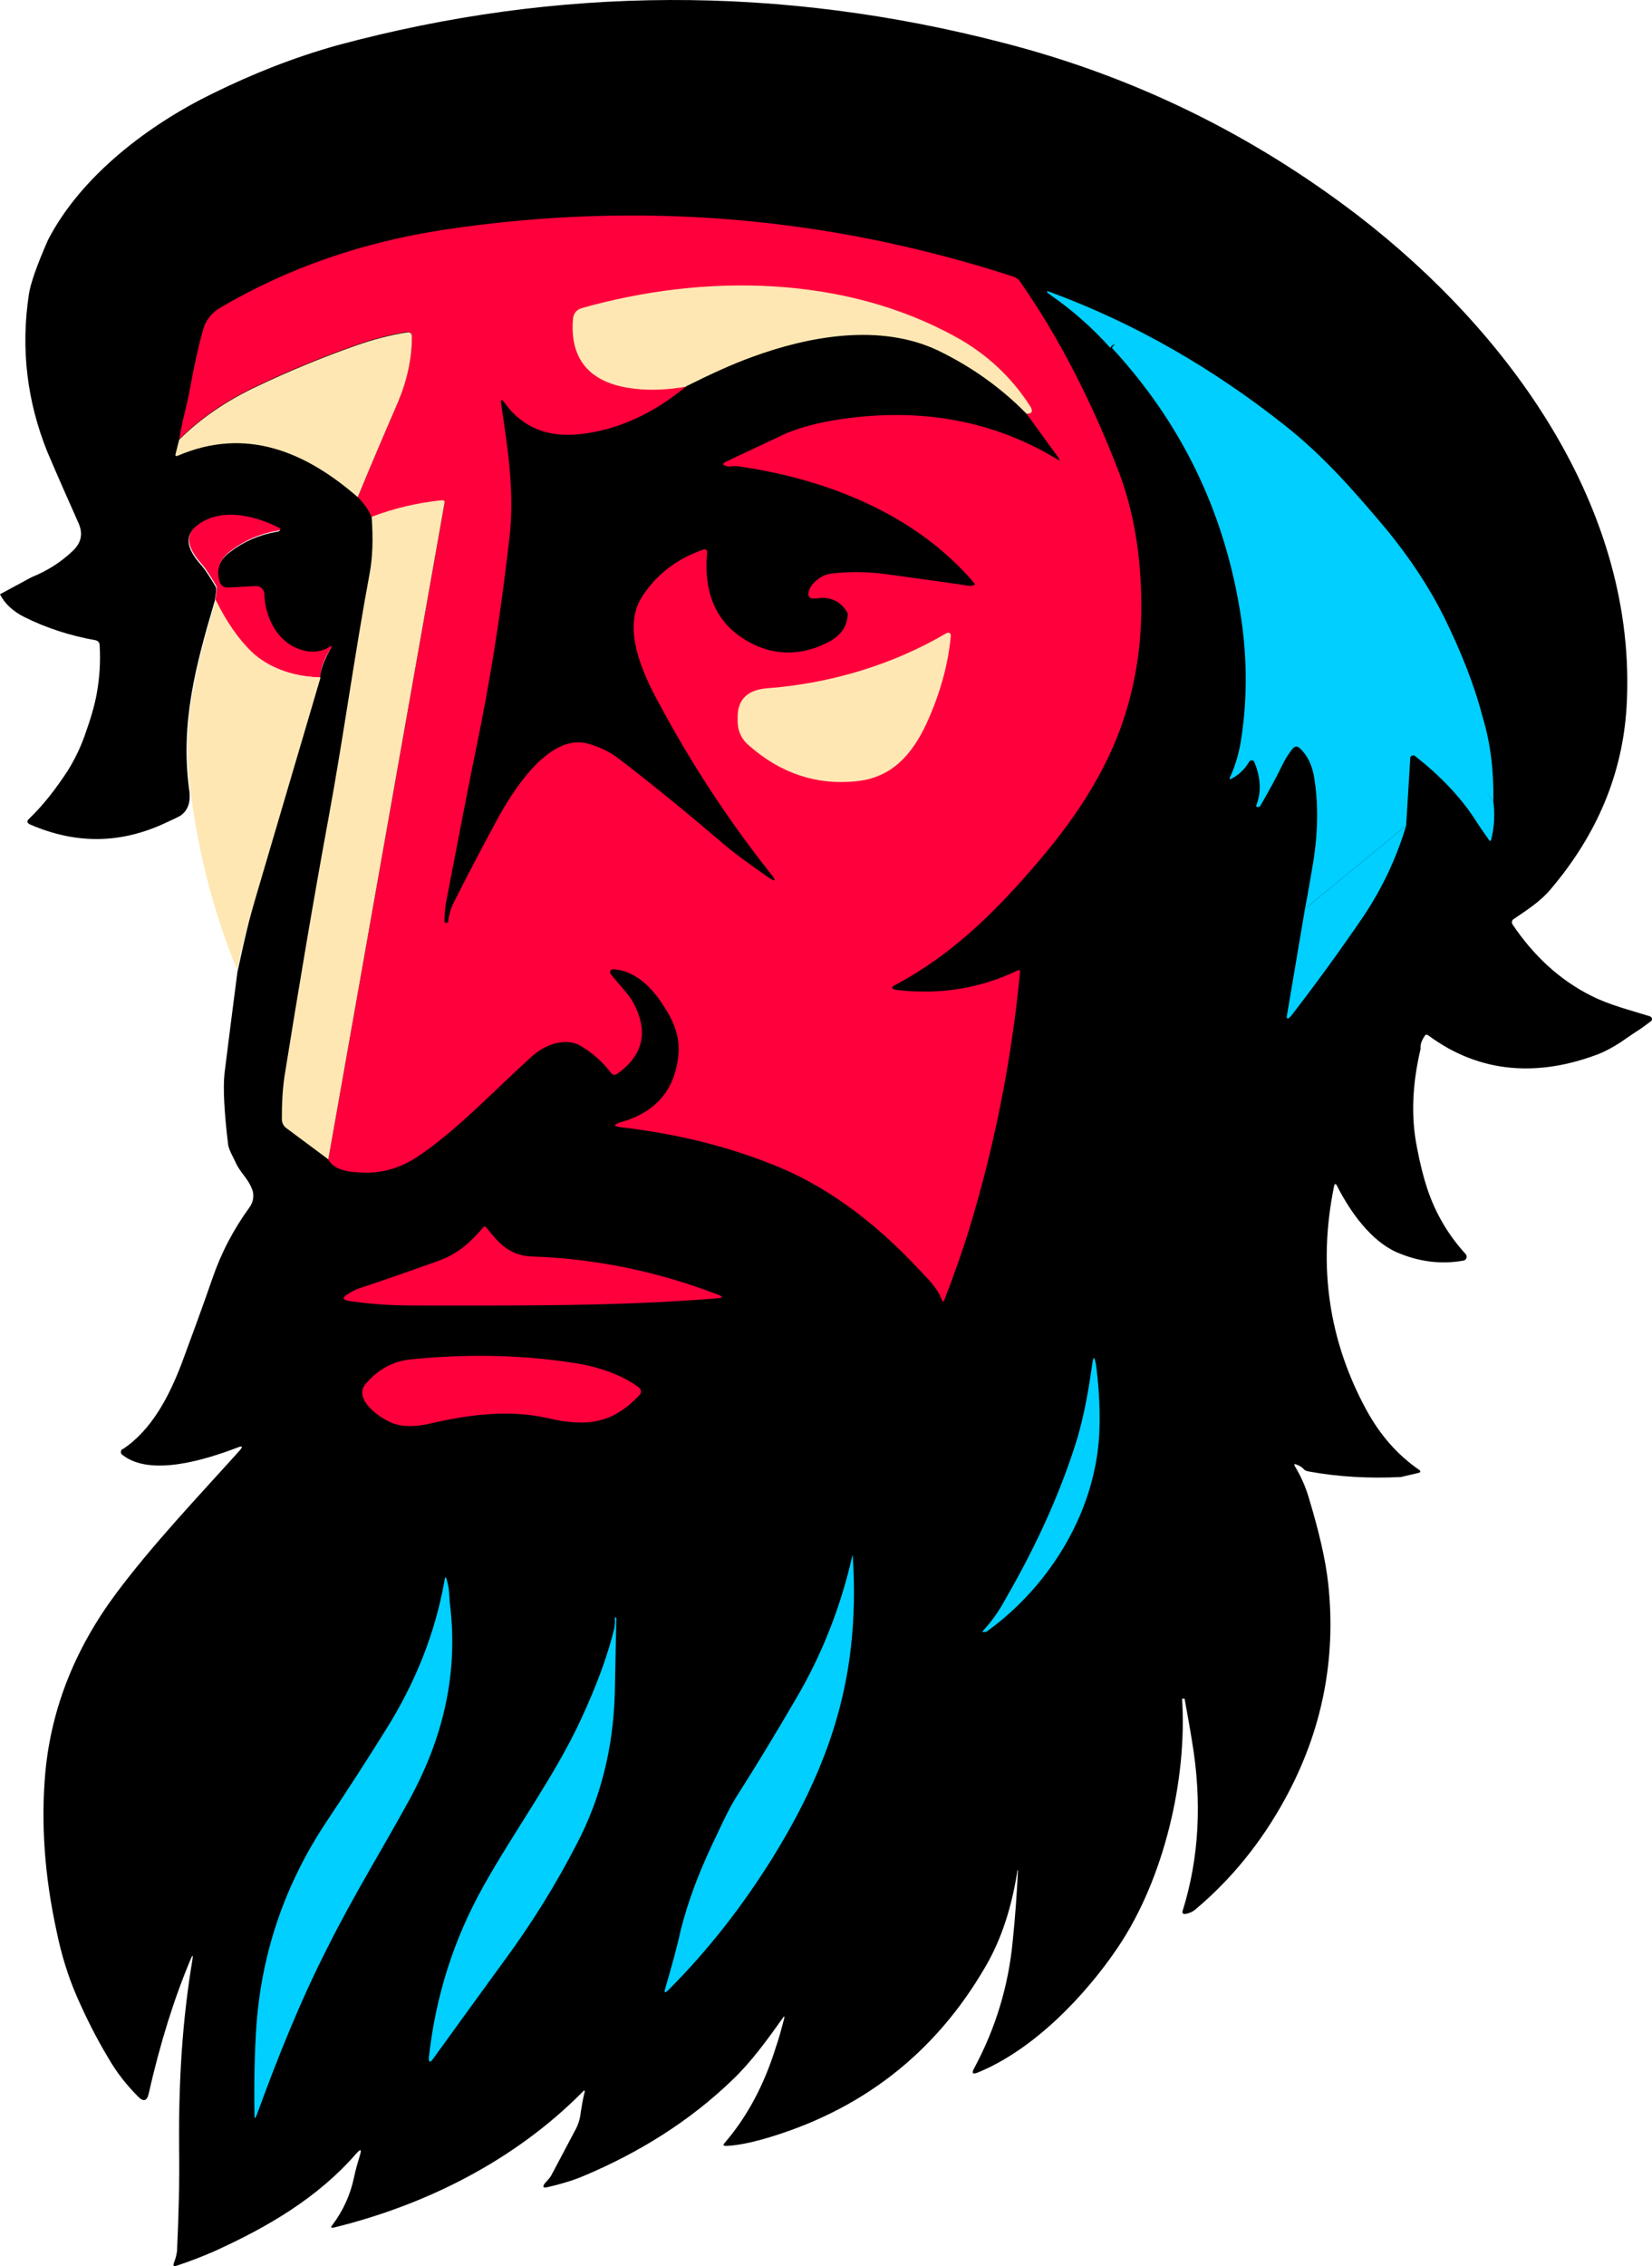 <?xml version="1.0" encoding="UTF-8"?> <svg xmlns="http://www.w3.org/2000/svg" id="Layer_2" data-name="Layer 2" viewBox="0 0 320.03 438.73"><defs><style> .cls-1 { fill: #ff003d; } .cls-1, .cls-2, .cls-3, .cls-4 { stroke-width: 0px; } .cls-5 { fill: none; stroke: #8b8795; stroke-width: 2px; } .cls-3 { fill: #ffe7b3; } .cls-4 { fill: #00cfff; } </style></defs><g id="Layer_1-2" data-name="Layer 1"><g id="Layer_1-3" data-name="Layer 1"><g><path class="cls-2" d="M318,199.05c-1.4.9-2.7,1.8-4,2.7-1.4.9-2.8,1.7-4.3,2.3-11.5,4.4-22.9,3.9-33-3.6-.3-.2-.5-.2-.7.1-.6.9-.9,1.7-.8,2.5-1.6,6.8-1.9,13.1-.7,19.1.6,3.2,1.3,5.9,2,8,1.6,4.8,4.1,9,7.4,12.6.3.3.3.8,0,1.1-.1.1-.3.2-.4.2-4.4.8-8.7.2-12.9-1.6-5-2.2-9-7.8-11.5-12.7-.3-.7-.6-.7-.7.1-3.1,15.3-1,29.8,6.4,43.3,2.6,4.7,5.9,8.5,10.1,11.4.4.3.3.5-.1.6l-3.4.8c-6.1.3-12.1,0-18-1.1-.4-.1-.7-.2-.9-.5-.4-.4-.8-.6-1.3-.8-.5-.2-.6-.1-.3.4,1.2,2,2.1,4.1,2.7,6.2,1.9,6.3,3.2,11.8,3.7,16.4,1.6,14.7-1.2,28.7-8.4,41.8-4.6,8.4-10.4,15.5-17.3,21.3-.6.5-1.3.8-2,.9-.5,0-.6-.2-.5-.6,3.2-10.2,3.8-21.2,1.8-33-.4-2.5-.9-5.2-1.4-8,0-.1-.1-.1-.2-.1h-.2s-.1,0-.1.1c1,15.5-3.5,34.8-12.4,48-6.4,9.5-16.4,19.9-27.2,24.3-1,.4-1.2.1-.7-.8,4.2-7.8,6.7-16.1,7.5-24.8.5-4.8.8-9.3,1-13.5,0,0,0-.1-.1-.1s-.2,0-.1,0,.1,0,.1.1c-1.1,7.1-3.1,13.3-6.2,18.6-9.8,16.9-24.2,28-43.1,33.4-2.6.7-4.9,1.2-7.1,1.3-.6,0-.7-.2-.3-.6,4.3-5,7.6-11.1,9.9-18.5.6-1.7,1.1-3.6,1.6-5.5.1-.6,0-.6-.3-.1-3,4.2-6.1,8.5-9.8,12-8.2,7.9-18,14-28.7,18.5-2.1.9-4.5,1.6-7.1,2.2-.8.2-.9-.1-.5-.7.4-.5.9-.9,1.3-1.6,1.5-2.8,3-5.7,4.5-8.5.7-1.2,1.1-2.5,1.2-3.7.2-1.2.4-2.5.7-3.7.2-.6,0-.7-.4-.2-13.1,13.2-30.2,21.8-48.1,26.2-.6.1-.7,0-.3-.5,2.1-2.8,3.5-5.9,4.2-9.3.3-1.4.7-2.8,1.1-4.1s.2-1.4-.7-.4c-7.4,8.5-17.1,14.2-27.5,18.9-2.5,1.1-4.9,2-7.3,2.8-.6.2-.7,0-.5-.6.3-.7.5-1.5.6-2.3.3-6.6.5-13.3.4-20.1-.1-12.8.6-24.4,2.6-36.4.1-.8,0-.8-.3-.1-3.3,7.8-6,16.5-8.2,26.2-.3,1.4-1,1.6-2,.6-2.2-2.2-4.2-4.7-5.8-7.5-2.3-3.8-4.3-7.8-6.1-11.9-1.7-3.9-3-8.1-3.9-12.5-2.4-10.9-3.1-21.3-2.2-31.1,1.2-12.4,5.8-23.9,13.8-34.6,7.2-9.6,15.7-18.5,23.8-27.5.7-.8.6-1-.4-.6-5.8,2.2-16.8,5.8-22.3,1.4-.3-.2-.4-.7-.1-1,0-.1.1-.1.2-.1,5.6-3.7,9-10.3,11.4-16.6,2-5.4,4-10.8,5.9-16.3,1.7-5,4.1-9.6,7.3-14,.7-1,.9-2.4.4-3.5-.7-1.9-2.3-3.2-3.1-5-.5-1.1-1.3-2.4-1.5-3.5-.8-6.6-1-11.2-.7-13.9.9-7.1,1.7-13.6,2.5-19.6,1.7-7.8,2.9-12.8,3.6-14.9,4.1-13.9,8.2-27.8,12.3-41.7.2-1.9.9-3.8,2-5.7.3-.5.2-.6-.3-.3-1.7,1-3.5,1.2-5.6.5-4.6-1.5-6.9-6.4-7-10.9,0-.8-.7-1.5-1.5-1.5h0l-5.5.3c-.7,0-1.3-.4-1.5-1-.8-2.5-.1-4.5,2.1-6.1,2.6-2,5.6-3.3,9-3.9.8-.1.8-.4.1-.7-4.8-2.4-11.7-3.9-16,0-2.6,2.3-.3,5.4,1.4,7.3,1,1.2,1.8,2.6,2.6,3.9.2.3.2.6.2.9l-.3,2c-3.8,12.8-6.6,23.6-5,36.2.4,2.3,0,4-1.3,5.1-.4.4-1.8,1-4.2,2.1-8.3,3.6-16.6,3.6-25.2-.1-.7-.3-.8-.7-.2-1.2,2.7-2.6,5.1-5.7,7.4-9.2,1.3-2.1,2.5-4.5,3.4-7.1,1.1-3.1,1.9-5.8,2.3-8.2.5-2.9.7-5.9.5-9.1,0-.4-.3-.8-.8-.9-5-.9-9.6-2.4-13.8-4.5-2.2-1.1-3.8-2.6-4.7-4.4l6.1-3.3c3-1.2,5.7-2.9,8-5.1,1.7-1.6,2-3.4,1.1-5.4-2-4.5-4-9-6-13.7-4-9.9-5.2-20.1-3.6-30.6.3-2,1.5-5.5,3.7-10.5,6.4-12.4,19.5-22.3,31.8-28.3,7.7-3.8,15.7-7,24.3-9.4,42.7-11.5,85.8-11.7,129.2-.4,25.2,6.5,48,17.7,68.5,33.4,29.1,22.4,54.3,56.7,52,95.2-.8,12.9-5.7,24.6-14.7,35.2-2,2.4-4.7,4.1-7.2,5.8-.3.2-.4.6-.2,1,4.1,6.1,9.2,10.8,15.2,13.8,3.5,1.8,7.6,2.8,11.4,4,.3.1.5.4.4.7,0,.1-.1.2-.1.2l-1.9,1.4Z"></path><path class="cls-1" d="M63.6,224.45l22.5-126.9c.1-.4-.1-.6-.5-.6-4.9.5-9.4,1.6-13.6,3.2-.5-1.3-1.4-2.6-2.7-3.9,2.6-6.3,5.2-12.4,7.8-18.5,1.8-4.3,2.7-8.5,2.7-12.7,0-.4-.4-.8-.8-.8h-.1c-3.3.5-6.7,1.4-10.1,2.6-6.5,2.3-12.8,4.9-18.9,7.8-6,2.8-11.1,6.3-15.2,10.4.3-1.6.6-3.3,1.1-5.2.4-1.7.8-3.4,1.1-5.1.7-3.9,1.5-7.6,2.5-11.1.5-1.7,1.6-3.1,3.3-4.1,13.1-7.7,27.6-12.7,43.5-15.1,37.4-5.6,74.1-2.6,110.1,9.1.6.2,1.1.6,1.4,1.1,7.4,10.6,13.7,22.9,19,36.6,2.9,7.6,4.4,16.3,4.4,26.2,0,7.1-1,14.2-3.2,21.1-3.6,11.3-10.3,20.9-18,29.7-7.7,8.9-16,16.9-26.4,22.4-1,.5-.9.8.2,1,8.4,1,16.2-.3,23.5-3.8.3-.1.4,0,.4.3-1.6,16.9-4.9,33.6-9.9,50-1.4,4.5-3,9-4.8,13.6-.1.3-.3.3-.4,0-.9-2.4-2.6-4-4.3-5.8-9.1-9.8-18.7-16.7-28.8-20.6-9.1-3.6-18.7-5.9-29-7.1-1.6-.2-1.7-.5-.1-1,6.7-1.9,10.4-6.2,11.1-12.8.3-2.7-.3-5.3-1.8-8-2.3-4.1-5.8-8.5-10.8-8.8-.3,0-.6.2-.6.5,0,.1,0,.3.1.4,1.4,1.9,3.3,3.6,4.4,5.6,3,5.6,1.9,10.2-3.2,13.8-.3.2-.8.2-1.1-.2-1.6-2.1-3.5-3.8-5.8-5.2-3.1-1.9-7.2-.2-9.6,2-7.3,6.6-15.1,14.9-22.6,19.7-3.5,2.2-7.3,3.1-11.4,2.7-3-.2-4.7-1.1-5.4-2.5Z"></path><path class="cls-5" d="M198.9,80.15c-5-5.1-10.7-9.2-17.2-12.2-11.2-5.3-25-2.8-36.1,1.3-3.6,1.3-7.8,3.2-12.6,5.6"></path><path class="cls-3" d="M198.9,80.15c-5-5.1-10.7-9.2-17.2-12.2-11.2-5.3-25-2.8-36.1,1.3-3.6,1.3-7.8,3.2-12.6,5.6-3.5.6-6.9.8-10.1.4-8.2-.9-12.6-5.3-11.9-13.5.1-1.1.7-1.8,1.7-2.1,23.7-6.7,50.8-6.4,72.5,5.6,6,3.3,10.9,7.9,14.5,13.6.1.2.2.5.2.7s-.2.4-.4.5c-.4,0-.5,0-.6.1Z"></path><path class="cls-3" d="M69.3,96.25c-10.1-8.8-21.7-13.7-34.9-8-.3.1-.5,0-.4-.3l.7-2.8c4.1-4.1,9.2-7.6,15.2-10.4,6.1-2.9,12.4-5.5,18.9-7.8,3.4-1.2,6.8-2.1,10.1-2.6.4-.1.9.2.9.7v.1c0,4.2-.9,8.4-2.7,12.7-2.6,6-5.2,12.1-7.8,18.4Z"></path><path class="cls-2" d="M198.9,80.15l6.1,8.4c.4.6.3.7-.3.3-12.1-7.3-25.8-9.9-41.1-7.8-5,.7-9.3,1.8-12.7,3.5-3.2,1.5-6.6,3.1-10.2,4.8-.8.4-.8.7.1.9.2.1.6.1,1.1,0h.9c17.1,2.4,34.5,9.2,45.9,22.6.2.3.2.4-.2.5-.4.1-.8.1-1.2,0-5.3-.8-10.6-1.5-15.7-2.2-3.7-.5-7.2-.5-10.6-.1-1.4.2-2.6.9-3.7,2.2-.2.3-.4.6-.5.9-.5,1.3-.1,1.9,1.4,1.7,2.6-.4,4.5.5,5.8,2.5.2.3.3.6.2.9-.2,2.2-1.4,3.8-3.6,5-4.9,2.6-10.3,2.9-15.4.1-6.3-3.4-9-9.3-8.2-17.5,0-.2-.1-.4-.4-.5h-.2c-5.3,1.8-9.3,4.9-12.1,9.3-3.7,5.9,0,14.4,3.3,20.4,6.3,11.8,13.6,22.9,21.7,33.1,1.2,1.5,1,1.7-.6.6-3.6-2.5-6.8-4.8-9.4-7.1-6.7-5.7-13.2-11-19.6-15.9-1.6-1.2-3.6-2.2-5.9-2.8-7.6-2-14.7,9.5-17.7,15.1-2.9,5.4-5.6,10.5-8.1,15.5-.6,1.1-1,2.4-1.2,3.9,0,.1-.1.2-.2.2h-.3c-.1,0-.2-.1-.2-.2,0-1.3.1-2.5.3-3.7,2-10.4,4.2-21.9,6.8-34.6,2.5-12.8,4.1-24,5.5-36.1,1-8.7-.3-17-1.6-25.7-.2-1.1.1-1.2.7-.3,3.4,4.7,8.3,6.7,14.6,6,7.2-.8,14.1-3.9,20.6-9.3,4.8-2.4,9-4.3,12.6-5.6,11.1-4.1,24.9-6.6,36.1-1.3,6.4,3.1,12.2,7.2,17.2,12.3Z"></path><path class="cls-3" d="M63.6,224.45l-8.2-6.1c-.5-.4-.8-1-.8-1.7,0-2.8.1-5.4.5-8.2,2.7-16.8,5.5-33.6,8.6-50.4,2.8-15.2,5-31.4,7.9-47,.6-3.2.7-6.8.4-11,4.2-1.6,8.7-2.7,13.6-3.2.4,0,.6.1.5.6l-22.5,127Z"></path><path class="cls-1" d="M62,131.15c-5.5-.2-10-1.9-13.5-5.1-2.4-2.3-4.7-5.6-6.8-9.9l.3-2c0-.3,0-.6-.2-.9-.8-1.3-1.6-2.7-2.6-3.9-1.7-1.9-4-5-1.4-7.3,4.4-3.9,11.2-2.4,16,0,.7.3.7.6-.1.7-3.4.6-6.4,1.9-9,3.9-2.2,1.6-2.9,3.7-2.1,6.1.2.6.8,1,1.5,1l5.5-.3c.8,0,1.5.6,1.6,1.4h0c.1,4.5,2.4,9.4,7,10.9,2.1.7,4,.5,5.6-.5.5-.3.6-.2.3.3-1.2,1.7-1.9,3.6-2.1,5.6Z"></path><path class="cls-3" d="M41.8,116.15c2.1,4.3,4.4,7.5,6.8,9.9,3.4,3.3,7.9,5,13.5,5.1-4.1,13.9-8.2,27.8-12.3,41.7-.6,2.1-2.1,7-3.9,14.8-4.8-11.6-7.6-23.3-9.1-35.3-1.6-12.6,1.2-23.4,5-36.2Z"></path><path class="cls-3" d="M148.6,133.25c12.1-.9,24.3-4.5,34.8-10.7.3-.1.6-.1.7.2.1.1.1.2.1.3-.5,5.6-2.1,11.3-4.7,17-2.8,6-6.7,10.5-13.6,11.2-7.7.8-14.7-1.5-20.9-7-1.5-1.3-2.2-3-2.1-5.2-.1-3.6,1.9-5.5,5.7-5.8Z"></path><g><path class="cls-4" d="M289.3,155.25c-.6-1.2-1.4-2.2-2.6-3.1-.3-.2-.5-.6-.6-1-.2-1.1-.7-2-1.5-2.8-.3-.3-.5-.7-.6-1.2-.4-2.5-1.2-4.9-2.4-7.2-.6-1.1-.5-2.2-1.1-3.2-.5-.7-.8-1.5-1-2.4-.5-2.8-1.1-5.5-1.8-8.2-.1-.2-.1-.4-.1-.6,0-.3-.1-.5-.4-.6-.4-.2-.6-.5-.5-.9,0-.9-.3-1.6-1.1-2.1-.3-.2-.5-.5-.5-.8,0-.7-.4-1.1-1-1.3-.3-.1-.6-.3-.7-.7-.7-1.8-1.8-3.3-3.2-4.7-.2-.2-.4-.5-.4-.9v-1.1c0-.4-.2-.6-.5-.7-.7-.2-1.1-.8-1.1-1.5,0-.3-.1-.5-.4-.6-.5-.2-.8-.6-.9-1.2-.1-.3-.2-.6-.4-.9-.6-.8-1.2-1.7-1.6-2.8-.1-.3-.3-.5-.5-.7l-2.8-2.6c-.2-.1-.3-.2-.6-.3-.5-.2-.8-.5-.8-1.1,0-.4-.2-.7-.5-.9-1.4-.9-2.5-2.2-3.1-3.8-.1-.3-.4-.6-.7-.8-2.2-1.2-3.7-3.3-5.9-4.8-.3-.2-.5-.5-.7-.8-.6-1.3-1.8-1.3-2.5-2.6-.2-.3-.4-.5-.8-.6-.6-.1-1.1-.4-1.4-.9-.2-.3-.4-.5-.8-.7-2.1-1.2-4.2-2.6-6.3-4.1-.3-.2-.5-.5-.7-.8-.4-.7-1.5-.9-2.2-1.5-.8-.7-1.6-1.4-2.2-2.1-.3-.4-.7-.6-1.2-.8-.7-.2-1.3-.6-1.8-1.2-.2-.2-.5-.4-.8-.5-.6-.1-1.1-.4-1.5-.8-.2-.2-.5-.4-.8-.5-.9-.3-1.7-.5-2.5-1.1-1.9-1.4-3.9-2.4-6-2.8-.3-.1-.6-.2-.8-.5-.8-.9-1.4-1-1.9-.1-3.6-4-7.4-7.3-11.4-10.1-1.3-.9-1.2-1.1.3-.5,16.1,6,31,14.6,44.9,25.6,7.6,6,13.6,12.9,19.9,20.4,4.4,5.4,8.1,11,10.9,16.6,3.3,6.7,5.9,13.2,7.5,19.4,1.6,5.2,2.2,10.7,2.1,16.5Z"></path><path class="cls-4" d="M272.4,159.85l.8-13.1c0-.1,0-.2.1-.3.2-.2.6-.3.8-.1,4.5,3.5,8.9,7.9,11.9,12.7.8,1.2,1.6,2.4,2.4,3.5.2.4.4.3.5-.1.6-2.4.7-4.8.4-7.2-.6-1.2-1.4-2.2-2.3-3.1-.3-.3-.5-.6-.6-1-.2-1.1-.7-2-1.5-2.8-.3-.4-.5-.8-.6-1.2-.3-2.4-1.1-4.9-2.4-7.2-.6-1.1-.4-2.2-1.1-3.2-.5-.7-.8-1.5-1-2.4-.5-2.7-1.1-5.5-1.8-8.2-.1-.2-.1-.4-.1-.6,0-.3-.1-.5-.4-.6-.3-.2-.5-.5-.5-.9,0-.9-.3-1.6-1.1-2.1-.3-.2-.5-.4-.5-.8-.1-.7-.4-1.1-1-1.3-.3-.2-.6-.4-.7-.7-.7-1.8-1.8-3.4-3.2-4.7-.3-.3-.4-.6-.4-.9v-1.1c0-.3-.2-.6-.5-.7-.7-.2-1.1-.7-1.1-1.5,0-.3-.1-.5-.4-.6-.5-.2-.8-.6-.9-1.2-.1-.3-.2-.6-.4-.9-.7-.8-1.2-1.7-1.6-2.8-.1-.3-.3-.5-.5-.7l-2.8-2.6c-.2-.1-.4-.2-.6-.3-.5-.1-.8-.5-.8-1.1,0-.4-.2-.7-.5-.9-1.4-.9-2.5-2.2-3.1-3.8-.2-.4-.4-.6-.7-.8-2.3-1.2-3.8-3.3-5.9-4.8-.3-.2-.5-.5-.7-.8-.6-1.3-1.8-1.4-2.5-2.6-.2-.4-.5-.5-.8-.6-.6-.1-1.1-.4-1.4-.9-.2-.3-.5-.5-.8-.7-2.1-1.1-4.2-2.5-6.3-4.1-.3-.3-.5-.5-.7-.8-.4-.8-1.5-.9-2.2-1.5-.8-.6-1.5-1.3-2.2-2.1-.4-.4-.8-.6-1.2-.8-.7-.2-1.3-.6-1.8-1.2-.2-.3-.5-.4-.8-.5-.6-.1-1.1-.4-1.5-.8-.2-.2-.5-.4-.8-.5-1-.3-1.7-.5-2.5-1.1-1.9-1.4-3.9-2.3-6-2.8-.3-.1-.6-.2-.8-.5-.8-1-1.4-1-1.9-.1,13.4,14.5,21.6,31.4,24.8,50.8,1.4,8.4,1.5,16.6.3,24.6-.4,2.8-1.1,5.3-2.2,7.7-.2.4-.1.5.3.3,1.5-.8,2.6-1.9,3.4-3.3.1-.1.2-.2.3-.2.3-.1.6,0,.7.3,1.2,2.9,1.4,5.7.4,8.3-.1.3,0,.4.3.4.2,0,.4-.1.5-.3,1.5-2.6,3-5.3,4.4-8.2.5-1,1.1-1.9,1.8-2.8l.1-.1c.4-.4.9-.4,1.3,0,1.5,1.4,2.3,3.2,2.7,5.2.9,5,.9,10.6-.1,16.9-.5,2.9-1,6-1.6,9"></path><path class="cls-4" d="M252.8,175.95l-3.4,20.1c-.3,1.4,0,1.5.9.4,4.7-6.1,9.3-12.4,13.8-19,3.6-5.4,6.4-11.2,8.3-17.6"></path></g><path class="cls-1" d="M94.3,237.75c2.3,2.9,4.4,5.3,8.6,5.5,12.4.4,24.5,2.9,36.2,7.4,1,.4,1,.6-.1.7-19.6,1.6-39.4,1.4-58.9,1.4-4.4,0-8.6-.3-12.6-.9-1.1-.2-1.2-.6-.3-1.2.8-.5,1.6-1,2.6-1.3,5.2-1.7,10.2-3.5,15-5.2,3.9-1.4,6.2-3.5,8.7-6.4.3-.4.5-.4.8,0Z"></path><path class="cls-1" d="M111.1,263.85c4.1.6,9.2,2.1,12.7,4.8.4.3.5.9.2,1.3l-.1.1c-5.3,5.7-10.4,6.2-17.8,4.5-7.5-1.7-15.3-.7-23,1.1-2.7.6-5,.6-7-.1-2.4-.9-7.9-4.7-5.2-7.7,2.4-2.8,5.4-4.4,8.9-4.7,11.2-1.1,21.6-.8,31.3.7Z"></path><path class="cls-4" d="M208.7,278.45c1.4-4.8,2.2-9.5,2.9-14.4.2-1.5.4-1.5.7,0,.5,3.7.8,7.8.7,12.2-.3,15.8-9.5,30.7-21.7,39.5-.1.1-.3.2-.5.2h-.3q-.3,0-.1-.2c1.5-1.6,3-3.6,4.4-6.2,6.3-10.9,10.9-21.3,13.9-31.1Z"></path><path class="cls-4" d="M137.9,357.25c1.5-3.1,2.9-6.4,4.7-9.3,3.9-6.1,7.7-12.4,11.5-18.9,5.2-8.8,8.8-18.1,11-27.8q.1-.3.1,0c.4,6.1.3,12.1-.4,18-1.7,14.6-7.1,27.4-15,40.2-5.9,9.5-12.6,18.1-20.3,25.8-.7.7-.9.6-.6-.4,1.1-3.8,2.2-7.6,3-11.3,1.3-5.1,3.3-10.6,6-16.3Z"></path><path class="cls-4" d="M87.2,310.85c1.6,13.5-1.5,25.9-7.9,37.6-5.2,9.5-10.8,18.5-15.8,28.5-5.5,10.8-9.7,21.4-13.8,32.6-.3.7-.4.7-.4-.1-.1-6.1,0-12,.4-17.7,1.1-14.1,5.6-27.1,13.5-39,4-6,7.9-12,11.5-17.8,5.8-9.2,9.6-18.8,11.4-28.9.1-.9.3-.9.5,0,.5,1.6.4,3.3.6,4.8Z"></path><path class="cls-4" d="M119,315.25c.1-.6.2-1.3.1-1.9,0-.1,0-.2.2-.2h0c.1,0,.1.1.1.1-.1,4.4-.2,9.3-.3,14.6-.3,10.5-2.7,20.2-7.3,29-4.1,8-8.9,15.7-14.3,23-4.3,5.9-8.8,12.1-13.5,18.6-.7,1-1,.9-.9-.3,1.3-11.7,4.8-22.7,10.5-32.9,5.9-10.6,14-21.6,19-32.5,3.1-6.7,5.2-12.5,6.4-17.5Z"></path></g></g></g></svg> 